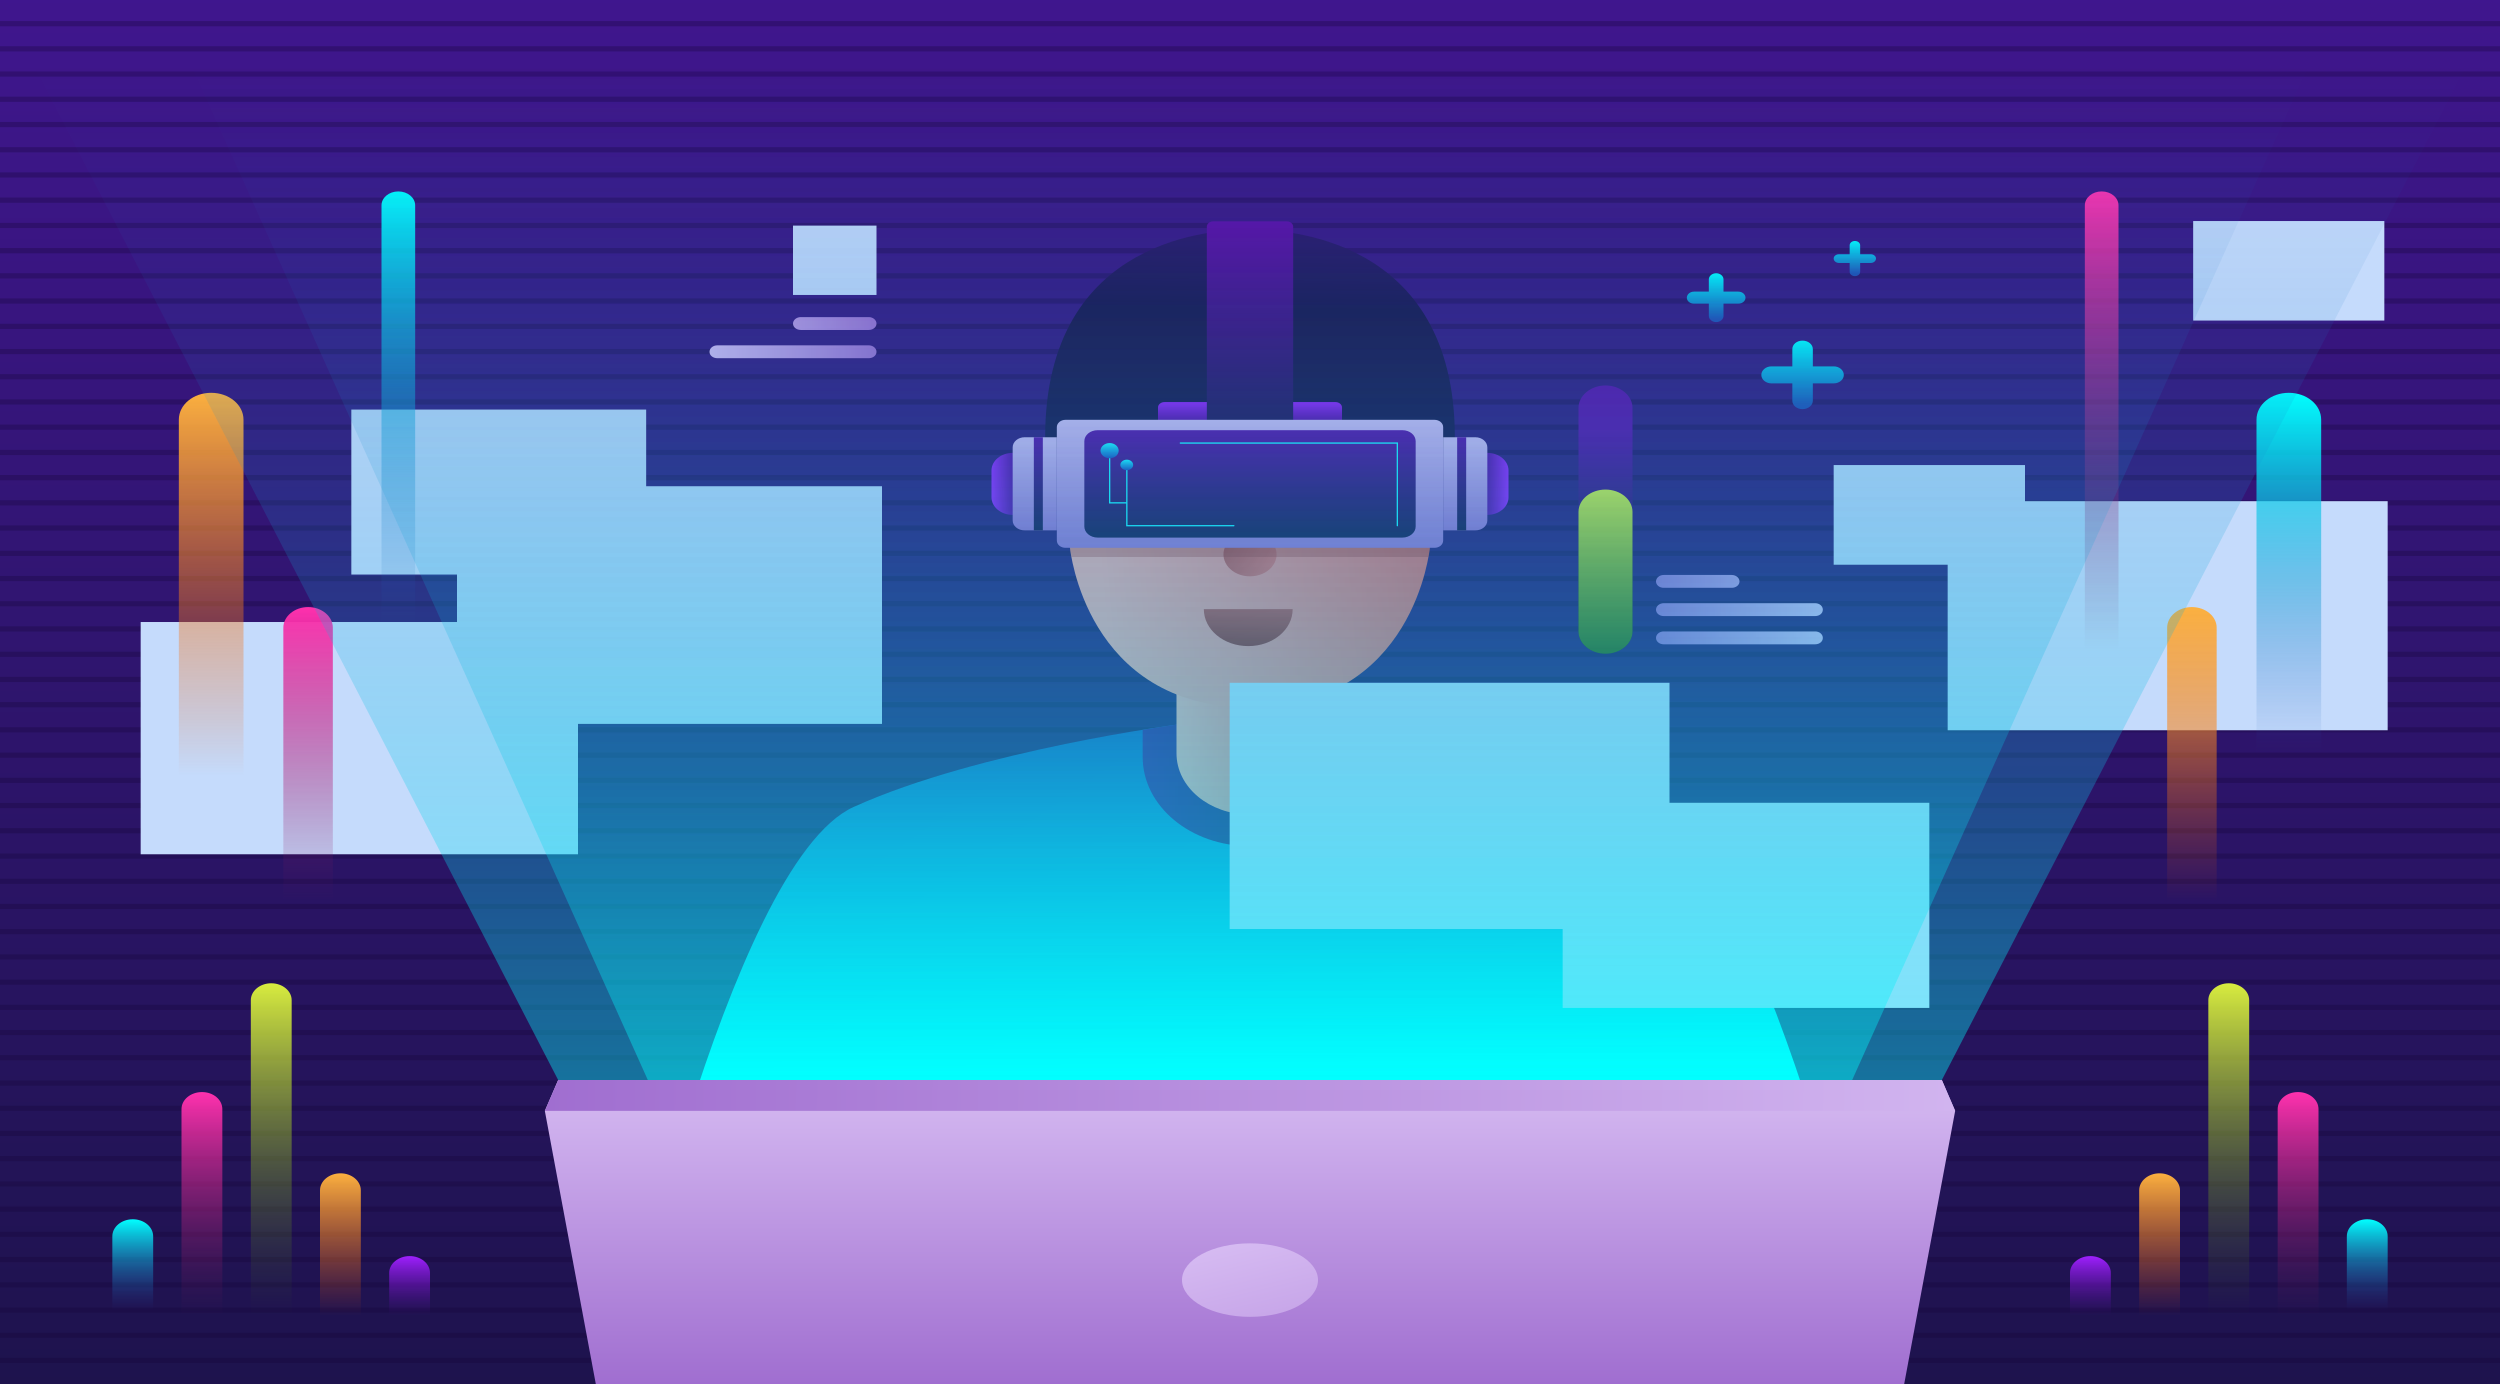 <svg width="1920" height="1063" viewBox="0 0 1920 1063" fill="none" xmlns="http://www.w3.org/2000/svg">
<g clip-path="url(#clip0_101_3593)">
<path d="M1920 1063H0V0H1920V1063Z" fill="url(#paint0_linear_101_3593)"/>
<g opacity="0.3">
<path d="M0 18.177H1920" stroke="url(#paint1_linear_101_3593)" stroke-width="4" stroke-miterlimit="10"/>
<path d="M0 37.524H1920" stroke="url(#paint2_linear_101_3593)" stroke-width="4" stroke-miterlimit="10"/>
<path d="M0 56.871H1920" stroke="url(#paint3_linear_101_3593)" stroke-width="4" stroke-miterlimit="10"/>
<path d="M0 76.217H1920" stroke="url(#paint4_linear_101_3593)" stroke-width="4" stroke-miterlimit="10"/>
<path d="M0 95.67H1920" stroke="url(#paint5_linear_101_3593)" stroke-width="4" stroke-miterlimit="10"/>
<path d="M0 115.017H1920" stroke="url(#paint6_linear_101_3593)" stroke-width="4" stroke-miterlimit="10"/>
<path d="M0 134.363H1920" stroke="url(#paint7_linear_101_3593)" stroke-width="4" stroke-miterlimit="10"/>
<path d="M0 153.71H1920" stroke="url(#paint8_linear_101_3593)" stroke-width="4" stroke-miterlimit="10"/>
<path d="M0 173.163H1920" stroke="url(#paint9_linear_101_3593)" stroke-width="4" stroke-miterlimit="10"/>
<path d="M0 192.509H1920" stroke="url(#paint10_linear_101_3593)" stroke-width="4" stroke-miterlimit="10"/>
<path d="M0 211.856H1920" stroke="url(#paint11_linear_101_3593)" stroke-width="4" stroke-miterlimit="10"/>
<path d="M0 231.203H1920" stroke="url(#paint12_linear_101_3593)" stroke-width="4" stroke-miterlimit="10"/>
<path d="M0 250.655H1920" stroke="url(#paint13_linear_101_3593)" stroke-width="4" stroke-miterlimit="10"/>
<path d="M0 270.002H1920" stroke="url(#paint14_linear_101_3593)" stroke-width="4" stroke-miterlimit="10"/>
<path d="M0 289.349H1920" stroke="url(#paint15_linear_101_3593)" stroke-width="4" stroke-miterlimit="10"/>
<path d="M0 308.695H1920" stroke="url(#paint16_linear_101_3593)" stroke-width="4" stroke-miterlimit="10"/>
<path d="M0 328.042H1920" stroke="url(#paint17_linear_101_3593)" stroke-width="4" stroke-miterlimit="10"/>
<path d="M0 347.495H1920" stroke="url(#paint18_linear_101_3593)" stroke-width="4" stroke-miterlimit="10"/>
<path d="M0 366.841H1920" stroke="url(#paint19_linear_101_3593)" stroke-width="4" stroke-miterlimit="10"/>
<path d="M0 386.188H1920" stroke="url(#paint20_linear_101_3593)" stroke-width="4" stroke-miterlimit="10"/>
<path d="M0 405.534H1920" stroke="url(#paint21_linear_101_3593)" stroke-width="4" stroke-miterlimit="10"/>
<path d="M0 424.987H1920" stroke="url(#paint22_linear_101_3593)" stroke-width="4" stroke-miterlimit="10"/>
<path d="M0 444.334H1920" stroke="url(#paint23_linear_101_3593)" stroke-width="4" stroke-miterlimit="10"/>
<path d="M0 463.681H1920" stroke="url(#paint24_linear_101_3593)" stroke-width="4" stroke-miterlimit="10"/>
<path d="M0 483.027H1920" stroke="url(#paint25_linear_101_3593)" stroke-width="4" stroke-miterlimit="10"/>
<path d="M0 502.48H1920" stroke="url(#paint26_linear_101_3593)" stroke-width="4" stroke-miterlimit="10"/>
<path d="M0 521.827H1920" stroke="url(#paint27_linear_101_3593)" stroke-width="4" stroke-miterlimit="10"/>
<path d="M0 541.173H1920" stroke="url(#paint28_linear_101_3593)" stroke-width="4" stroke-miterlimit="10"/>
<path d="M0 560.52H1920" stroke="url(#paint29_linear_101_3593)" stroke-width="4" stroke-miterlimit="10"/>
<path d="M0 579.973H1920" stroke="url(#paint30_linear_101_3593)" stroke-width="4" stroke-miterlimit="10"/>
<path d="M0 599.319H1920" stroke="url(#paint31_linear_101_3593)" stroke-width="4" stroke-miterlimit="10"/>
<path d="M0 618.666H1920" stroke="url(#paint32_linear_101_3593)" stroke-width="4" stroke-miterlimit="10"/>
<path d="M0 638.013H1920" stroke="url(#paint33_linear_101_3593)" stroke-width="4" stroke-miterlimit="10"/>
<path d="M0 657.465H1920" stroke="url(#paint34_linear_101_3593)" stroke-width="4" stroke-miterlimit="10"/>
<path d="M0 676.812H1920" stroke="url(#paint35_linear_101_3593)" stroke-width="4" stroke-miterlimit="10"/>
<path d="M0 696.159H1920" stroke="url(#paint36_linear_101_3593)" stroke-width="4" stroke-miterlimit="10"/>
<path d="M0 715.505H1920" stroke="url(#paint37_linear_101_3593)" stroke-width="4" stroke-miterlimit="10"/>
<path d="M0 734.958H1920" stroke="url(#paint38_linear_101_3593)" stroke-width="4" stroke-miterlimit="10"/>
<path d="M0 754.305H1920" stroke="url(#paint39_linear_101_3593)" stroke-width="4" stroke-miterlimit="10"/>
<path d="M0 773.651H1920" stroke="url(#paint40_linear_101_3593)" stroke-width="4" stroke-miterlimit="10"/>
<path d="M0 792.998H1920" stroke="url(#paint41_linear_101_3593)" stroke-width="4" stroke-miterlimit="10"/>
<path d="M0 812.345H1920" stroke="url(#paint42_linear_101_3593)" stroke-width="4" stroke-miterlimit="10"/>
<path d="M0 831.797H1920" stroke="url(#paint43_linear_101_3593)" stroke-width="4" stroke-miterlimit="10"/>
<path d="M0 851.144H1920" stroke="url(#paint44_linear_101_3593)" stroke-width="4" stroke-miterlimit="10"/>
<path d="M0 870.491H1920" stroke="url(#paint45_linear_101_3593)" stroke-width="4" stroke-miterlimit="10"/>
<path d="M0 889.837H1920" stroke="url(#paint46_linear_101_3593)" stroke-width="4" stroke-miterlimit="10"/>
<path d="M0 909.29H1920" stroke="url(#paint47_linear_101_3593)" stroke-width="4" stroke-miterlimit="10"/>
<path d="M0 928.637H1920" stroke="url(#paint48_linear_101_3593)" stroke-width="4" stroke-miterlimit="10"/>
<path d="M0 947.983H1920" stroke="url(#paint49_linear_101_3593)" stroke-width="4" stroke-miterlimit="10"/>
<path d="M0 967.33H1920" stroke="url(#paint50_linear_101_3593)" stroke-width="4" stroke-miterlimit="10"/>
<path d="M0 986.783H1920" stroke="url(#paint51_linear_101_3593)" stroke-width="4" stroke-miterlimit="10"/>
<path d="M0 1006.13H1920" stroke="url(#paint52_linear_101_3593)" stroke-width="4" stroke-miterlimit="10"/>
<path d="M0 1025.48H1920" stroke="url(#paint53_linear_101_3593)" stroke-width="4" stroke-miterlimit="10"/>
<path d="M0 1044.82H1920" stroke="url(#paint54_linear_101_3593)" stroke-width="4" stroke-miterlimit="10"/>
</g>
<path d="M1264.38 619.729C1167.62 575.933 1012.22 555.949 1012.22 555.949H960H907.776C907.776 555.949 752.384 575.933 655.616 619.729C558.72 663.631 473.728 1063 473.728 1063H960H1446.27C1446.27 1063 1361.28 663.631 1264.38 619.729Z" fill="url(#paint55_linear_101_3593)"/>
<path d="M1042.43 581.354V560.52C1023.74 557.437 1012.22 555.949 1012.22 555.949H959.999H907.775C907.775 555.949 896.255 557.437 877.567 560.52V581.354C877.567 619.197 914.431 649.812 959.999 649.812C1005.57 649.812 1042.43 619.197 1042.43 581.354Z" fill="url(#paint56_linear_101_3593)"/>
<path d="M960 625.575C991.232 625.575 1016.45 604.528 1016.45 578.591V449.33H903.552V578.591C903.552 604.528 928.768 625.575 960 625.575Z" fill="url(#paint57_linear_101_3593)"/>
<path d="M960 232.903C1132.93 232.903 1098.11 420.735 1098.11 420.735C1098.11 420.735 1086.59 543.299 960 543.299C833.536 543.299 821.76 420.735 821.76 420.735C821.76 420.735 787.2 232.903 960 232.903Z" fill="url(#paint58_linear_101_3593)"/>
<path d="M960 372.05L979.328 420.416C983.808 431.365 973.952 442.633 960 442.633C946.048 442.633 936.32 431.365 940.672 420.416L960 372.05Z" fill="url(#paint59_linear_101_3593)"/>
<g style="mix-blend-mode:multiply" opacity="0.3">
<path d="M1098.24 420.736C1098.24 420.736 1097.98 423.393 1097.09 427.751H822.911C822.015 423.393 821.759 420.736 821.759 420.736C821.759 420.736 813.439 375.558 825.471 329.424H1094.66C1106.56 375.558 1098.24 420.736 1098.24 420.736Z" fill="#931F1F"/>
</g>
<path d="M960 176.245C984.704 176.245 1117.31 180.497 1117.31 335.801V343.668H960H802.688V335.801C802.688 180.497 935.296 176.245 960 176.245Z" fill="url(#paint60_linear_101_3593)"/>
<path d="M1014.27 380.554C1018.88 380.554 1022.46 377.578 1022.46 373.751C1022.46 371.306 1020.93 369.18 1018.62 368.011C1020.54 367.373 1022.72 366.948 1025.02 366.948C1035.52 366.948 1043.97 374.07 1043.97 382.68C1043.97 391.397 1035.52 398.413 1025.02 398.413C1014.66 398.413 1006.08 391.397 1006.08 382.68C1006.08 380.767 1006.59 378.96 1007.36 377.365C1008.77 379.279 1011.33 380.554 1014.27 380.554Z" fill="#310051"/>
<path d="M1058.94 349.94L1062.4 340.373C1060.35 339.735 1031.3 335.377 994.815 338.566L995.967 348.558C1031.55 345.581 1058.69 349.94 1058.94 349.94Z" fill="#310051"/>
<path d="M884.351 380.554C888.831 380.554 892.543 377.578 892.543 373.751C892.543 371.306 891.007 369.18 888.575 368.011C890.623 367.373 892.799 366.948 895.103 366.948C905.599 366.948 914.047 374.07 914.047 382.68C914.047 391.397 905.599 398.413 895.103 398.413C884.607 398.413 876.159 391.397 876.159 382.68C876.159 380.767 876.671 378.96 877.311 377.365C878.847 379.279 881.407 380.554 884.351 380.554Z" fill="#310051"/>
<path d="M861.184 349.94C861.44 349.94 896.256 346.963 931.968 349.94L925.44 338.566C888.832 335.377 859.904 339.735 857.728 340.373L861.568 349.94L859.648 345.156L861.184 349.94Z" fill="#310051"/>
<path d="M1142.27 395.436C1133.31 395.436 1126.02 389.377 1126.02 381.936V361.314C1126.02 353.873 1133.31 347.813 1142.27 347.813C1151.23 347.813 1158.53 353.873 1158.53 361.314V381.936C1158.53 389.377 1151.23 395.436 1142.27 395.436Z" fill="url(#paint61_linear_101_3593)"/>
<path d="M1133.06 407.342H1108.35V335.802H1133.06C1138.18 335.802 1142.27 339.31 1142.27 343.562V399.688C1142.27 403.94 1138.18 407.342 1133.06 407.342Z" fill="url(#paint62_linear_101_3593)"/>
<path d="M894.336 349.939H1025.66C1028.48 349.939 1030.66 348.132 1030.66 345.794V312.947C1030.66 310.715 1028.48 308.801 1025.66 308.801H894.336C891.52 308.801 889.344 310.715 889.344 312.947V345.794C889.344 348.132 891.52 349.939 894.336 349.939Z" fill="url(#paint63_linear_101_3593)"/>
<path d="M931.84 349.94H988.16C990.976 349.94 993.152 348.132 993.152 345.794V174.119C993.152 171.887 990.976 169.974 988.16 169.974H931.84C929.024 169.974 926.848 171.887 926.848 174.119V345.794C926.848 348.132 929.024 349.94 931.84 349.94Z" fill="url(#paint64_linear_101_3593)"/>
<path d="M818.432 420.735H1101.57C1105.41 420.735 1108.35 418.29 1108.35 415.101V328.042C1108.35 324.959 1105.41 322.408 1101.57 322.408H818.432C814.592 322.408 811.647 324.959 811.647 328.042V415.101C811.647 418.29 814.592 420.735 818.432 420.735Z" fill="url(#paint65_linear_101_3593)"/>
<path d="M843.008 412.869H1076.99C1082.62 412.869 1087.23 409.042 1087.23 404.365V338.884C1087.23 334.101 1082.62 330.38 1076.99 330.38H843.008C837.376 330.38 832.768 334.101 832.768 338.884V404.365C832.768 409.042 837.376 412.869 843.008 412.869Z" fill="url(#paint66_linear_101_3593)"/>
<path d="M947.583 403.727H865.407V357.062" stroke="#1EF7FF" stroke-miterlimit="10" stroke-linecap="round"/>
<path d="M852.224 346.113V386.188H865.408" stroke="#1EF7FF" stroke-miterlimit="10"/>
<path d="M1073.15 403.727V340.266H906.495" stroke="#1EF7FF" stroke-miterlimit="10" stroke-linecap="round"/>
<path d="M1126.02 407.342H1119.1V335.802H1126.02V407.342Z" fill="url(#paint67_linear_101_3593)"/>
<path d="M777.728 395.436C786.688 395.436 793.984 389.377 793.984 381.936V361.314C793.984 353.873 786.688 347.813 777.728 347.813C768.768 347.813 761.472 353.873 761.472 361.314V381.936C761.472 389.377 768.768 395.436 777.728 395.436Z" fill="url(#paint68_linear_101_3593)"/>
<path d="M786.944 407.342H811.648V335.802H786.944C781.824 335.802 777.728 339.31 777.728 343.562V399.688C777.728 403.94 781.824 407.342 786.944 407.342Z" fill="url(#paint69_linear_101_3593)"/>
<path d="M793.983 407.342H800.895V335.802H793.983V407.342Z" fill="url(#paint70_linear_101_3593)"/>
<path d="M992.768 467.826C992.768 483.559 977.536 496.208 958.72 496.208C939.776 496.208 924.544 483.559 924.544 467.826H992.768Z" fill="url(#paint71_linear_101_3593)"/>
<path d="M870.272 357.062C870.272 359.294 868.096 361.101 865.408 361.101C862.72 361.101 860.416 359.294 860.416 357.062C860.416 354.83 862.72 353.022 865.408 353.022C868.096 353.022 870.272 354.83 870.272 357.062Z" fill="url(#paint72_linear_101_3593)"/>
<path d="M859.136 346.113C859.136 349.302 856.064 351.959 852.224 351.959C848.384 351.959 845.184 349.302 845.184 346.113C845.184 342.924 848.384 340.266 852.224 340.266C856.064 340.266 859.136 342.924 859.136 346.113Z" fill="url(#paint73_linear_101_3593)"/>
<g style="mix-blend-mode:soft-light">
<path d="M1282.18 713.486H944.384V524.378H1282.18V713.486Z" fill="#C5DBFC"/>
</g>
<g style="mix-blend-mode:soft-light">
<path d="M1833.73 560.839H1495.81V384.912H1833.73V560.839Z" fill="#C5DBFC"/>
</g>
<g style="mix-blend-mode:soft-light">
<path d="M1555.2 433.703H1408.26V357.167H1555.2V433.703Z" fill="#C5DBFC"/>
</g>
<g style="mix-blend-mode:soft-light">
<path d="M1831.17 246.19H1684.35V169.761H1831.17V246.19Z" fill="#C5DBFC"/>
</g>
<g style="mix-blend-mode:soft-light">
<path d="M1481.73 774.077H1200.13V616.54H1481.73V774.077Z" fill="#C5DBFC"/>
</g>
<path d="M960 829.459H428.672L418.432 853.164L457.6 1063H960H1462.4L1501.57 853.164L1491.33 829.459H960Z" fill="url(#paint74_linear_101_3593)"/>
<path d="M428.672 829.459L418.432 853.164H1501.57L1491.33 829.459H428.672Z" fill="url(#paint75_linear_101_3593)"/>
<path d="M1012.22 983.063C1012.22 998.689 988.799 1011.34 959.999 1011.34C931.199 1011.34 907.775 998.689 907.775 983.063C907.775 967.436 931.199 954.893 959.999 954.893C988.799 954.893 1012.22 967.436 1012.22 983.063Z" fill="url(#paint76_linear_101_3593)"/>
<path d="M1802.37 1010.27H1833.73V949.471C1833.73 942.243 1826.69 936.396 1817.98 936.396C1809.41 936.396 1802.37 942.243 1802.37 949.471V1010.27Z" fill="url(#paint77_linear_101_3593)"/>
<path d="M1749.25 1010.28H1780.61V851.782C1780.61 844.554 1773.57 838.707 1764.86 838.707C1756.16 838.707 1749.25 844.554 1749.25 851.782V1010.28Z" fill="url(#paint78_linear_101_3593)"/>
<path d="M1696 1010.28H1727.36V768.124C1727.36 761.002 1720.32 755.155 1711.74 755.155C1703.04 755.155 1696 761.002 1696 768.124V1010.28Z" fill="url(#paint79_linear_101_3593)"/>
<path d="M1642.88 1010.28H1674.24V914.18C1674.24 906.951 1667.2 901.105 1658.5 901.105C1649.92 901.105 1642.88 906.951 1642.88 914.18V1010.28Z" fill="url(#paint80_linear_101_3593)"/>
<path d="M1589.76 1010.28H1621.12V977.641C1621.12 970.519 1614.08 964.672 1605.38 964.672C1596.67 964.672 1589.76 970.519 1589.76 977.641V1010.28Z" fill="url(#paint81_linear_101_3593)"/>
<path d="M117.631 1010.28H86.272V949.472C86.272 942.243 93.311 936.397 102.015 936.397C110.591 936.397 117.631 942.243 117.631 949.472V1010.28Z" fill="url(#paint82_linear_101_3593)"/>
<path d="M170.752 1010.28H139.392V851.782C139.392 844.554 146.432 838.707 155.136 838.707C163.84 838.707 170.752 844.554 170.752 851.782V1010.28Z" fill="url(#paint83_linear_101_3593)"/>
<path d="M224 1010.28H192.64V768.124C192.64 761.002 199.68 755.155 208.256 755.155C216.96 755.155 224 761.002 224 768.124V1010.28Z" fill="url(#paint84_linear_101_3593)"/>
<path d="M277.12 1010.28H245.76V914.18C245.76 906.951 252.8 901.105 261.504 901.105C270.08 901.105 277.12 906.951 277.12 914.18V1010.28Z" fill="url(#paint85_linear_101_3593)"/>
<path d="M330.24 1010.28H298.88V977.641C298.88 970.519 305.92 964.672 314.624 964.672C323.328 964.672 330.24 970.519 330.24 977.641V1010.28Z" fill="url(#paint86_linear_101_3593)"/>
<path d="M1212.29 484.941V313.266C1212.29 303.805 1221.63 296.045 1233.02 296.045C1244.42 296.045 1253.76 303.805 1253.76 313.266V484.941C1253.76 494.401 1244.42 502.055 1233.02 502.055C1221.63 502.055 1212.29 494.401 1212.29 484.941Z" fill="url(#paint87_linear_101_3593)"/>
<path d="M1212.29 484.94V393.097C1212.29 383.636 1221.63 375.983 1233.02 375.983C1244.42 375.983 1253.76 383.636 1253.76 393.097V484.94C1253.76 494.401 1244.42 502.055 1233.02 502.055C1221.63 502.055 1212.29 494.401 1212.29 484.94Z" fill="url(#paint88_linear_101_3593)"/>
<path d="M1329.92 451.456H1277.7C1274.5 451.456 1271.81 449.33 1271.81 446.566C1271.81 443.803 1274.5 441.57 1277.7 441.57H1329.92C1333.25 441.57 1335.94 443.803 1335.94 446.566C1335.94 449.33 1333.25 451.456 1329.92 451.456Z" fill="url(#paint89_linear_101_3593)"/>
<path d="M1394.05 473.141H1277.7C1274.5 473.141 1271.81 471.015 1271.81 468.251C1271.81 465.488 1274.5 463.255 1277.7 463.255H1394.05C1397.38 463.255 1399.94 465.488 1399.94 468.251C1399.94 471.015 1397.38 473.141 1394.05 473.141Z" fill="url(#paint90_linear_101_3593)"/>
<path d="M615.039 253.419H667.263C670.463 253.419 673.151 251.293 673.151 248.529C673.151 245.765 670.463 243.533 667.263 243.533H615.039C611.711 243.533 609.023 245.765 609.023 248.529C609.023 251.293 611.711 253.419 615.039 253.419Z" fill="url(#paint91_linear_101_3593)"/>
<path d="M550.911 275.104H667.263C670.463 275.104 673.152 272.978 673.152 270.214C673.152 267.451 670.463 265.218 667.263 265.218H550.911C547.583 265.218 544.896 267.451 544.896 270.214C544.896 272.978 547.583 275.104 550.911 275.104Z" fill="url(#paint92_linear_101_3593)"/>
<path d="M1394.05 494.826H1277.7C1274.5 494.826 1271.81 492.7 1271.81 489.937C1271.81 487.173 1274.5 484.94 1277.7 484.94H1394.05C1397.38 484.94 1399.94 487.173 1399.94 489.937C1399.94 492.7 1397.38 494.826 1394.05 494.826Z" fill="url(#paint93_linear_101_3593)"/>
<path d="M1408.26 281.376H1392.26V268.089C1392.26 264.475 1388.67 261.604 1384.32 261.604C1379.97 261.604 1376.51 264.475 1376.51 268.089V281.376H1360.51C1356.16 281.376 1352.7 284.353 1352.7 287.967C1352.7 291.475 1356.16 294.451 1360.51 294.451H1376.51V307.739C1376.51 311.353 1379.97 314.223 1384.32 314.223C1388.67 314.223 1392.26 311.353 1392.26 307.739V294.451H1408.26C1412.61 294.451 1416.06 291.475 1416.06 287.967C1416.06 284.353 1412.61 281.376 1408.26 281.376Z" fill="url(#paint94_linear_101_3593)"/>
<path d="M1335.04 223.974H1323.65V214.514C1323.65 211.962 1321.09 209.836 1318.02 209.836C1314.94 209.836 1312.38 211.962 1312.38 214.514V223.974H1300.99C1297.92 223.974 1295.49 226.1 1295.49 228.652C1295.49 231.203 1297.92 233.222 1300.99 233.222H1312.38V242.683C1312.38 245.234 1314.94 247.36 1318.02 247.36C1321.09 247.36 1323.65 245.234 1323.65 242.683V233.222H1335.04C1338.11 233.222 1340.54 231.203 1340.54 228.652C1340.54 226.1 1338.11 223.974 1335.04 223.974Z" fill="url(#paint95_linear_101_3593)"/>
<path d="M1436.8 195.273H1428.61V188.364C1428.61 186.557 1426.82 185.068 1424.51 185.068C1422.34 185.068 1420.54 186.557 1420.54 188.364V195.273H1412.35C1410.05 195.273 1408.26 196.761 1408.26 198.568C1408.26 200.376 1410.05 201.97 1412.35 201.97H1420.54V208.773C1420.54 210.58 1422.34 212.069 1424.51 212.069C1426.82 212.069 1428.61 210.58 1428.61 208.773V201.97H1436.8C1438.98 201.97 1440.77 200.376 1440.77 198.568C1440.77 196.761 1438.98 195.273 1436.8 195.273Z" fill="url(#paint96_linear_101_3593)"/>
<path d="M1782.66 595.918H1732.99V322.301C1732.99 310.821 1744.13 301.679 1757.82 301.679C1771.52 301.679 1782.66 310.821 1782.66 322.301V595.918Z" fill="url(#paint97_linear_101_3593)"/>
<path d="M1702.4 691.375H1664.38V482.07C1664.38 473.354 1672.96 466.231 1683.33 466.231C1693.82 466.231 1702.4 473.354 1702.4 482.07V691.375Z" fill="url(#paint98_linear_101_3593)"/>
<path d="M1627.01 499.503H1601.15V157.749C1601.15 151.796 1606.91 147.013 1614.08 147.013C1621.25 147.013 1627.01 151.796 1627.01 157.749V499.503Z" fill="url(#paint99_linear_101_3593)"/>
<g style="mix-blend-mode:soft-light">
<path d="M350.977 555.949H677.377V373.432H350.977V555.949Z" fill="#C5DBFC"/>
</g>
<g style="mix-blend-mode:soft-light">
<path d="M269.824 441.251H496.256V314.542H269.824V441.251Z" fill="#C5DBFC"/>
</g>
<g style="mix-blend-mode:soft-light">
<path d="M108.032 656.083H443.904V477.712H108.032V656.083Z" fill="#C5DBFC"/>
</g>
<path d="M137.344 595.918H187.008V322.301C187.008 310.821 175.872 301.679 162.176 301.679C148.48 301.679 137.344 310.821 137.344 322.301V595.918Z" fill="url(#paint100_linear_101_3593)"/>
<path d="M217.601 691.375H255.617V482.07C255.617 473.354 247.041 466.231 236.673 466.231C226.177 466.231 217.601 473.354 217.601 482.07V691.375Z" fill="url(#paint101_linear_101_3593)"/>
<path d="M292.992 499.503H318.848V157.749C318.848 151.796 313.088 147.013 305.92 147.013C298.752 147.013 292.992 151.796 292.992 157.749V499.503Z" fill="url(#paint102_linear_101_3593)"/>
<g style="mix-blend-mode:soft-light">
<path d="M673.151 226.525H609.023V173.269H673.151V226.525Z" fill="#C5DBFC"/>
</g>
<path style="mix-blend-mode:screen" opacity="0.4" d="M960 0H0L428.672 829.459H960H1491.33L1920 0H960Z" fill="url(#paint103_linear_101_3593)"/>
<path style="mix-blend-mode:screen" opacity="0.4" d="M960 0H124.288L497.536 829.459H960H1422.46L1795.71 0H960Z" fill="url(#paint104_linear_101_3593)"/>
</g>
<defs>
<linearGradient id="paint0_linear_101_3593" x1="533.334" y1="1114.98" x2="533.334" y2="-22.113" gradientUnits="userSpaceOnUse">
<stop stop-color="#1C134A"/>
<stop offset="1" stop-color="#40168F"/>
</linearGradient>
<linearGradient id="paint1_linear_101_3593" x1="-nan" y1="-nan" x2="-nan" y2="-nan" gradientUnits="userSpaceOnUse">
<stop stop-color="#140537"/>
<stop offset="0.5" stop-color="#220F77"/>
<stop offset="1" stop-color="#140537"/>
</linearGradient>
<linearGradient id="paint2_linear_101_3593" x1="-nan" y1="-nan" x2="-nan" y2="-nan" gradientUnits="userSpaceOnUse">
<stop stop-color="#140537"/>
<stop offset="0.5" stop-color="#220F77"/>
<stop offset="1" stop-color="#140537"/>
</linearGradient>
<linearGradient id="paint3_linear_101_3593" x1="-nan" y1="-nan" x2="-nan" y2="-nan" gradientUnits="userSpaceOnUse">
<stop stop-color="#140537"/>
<stop offset="0.5" stop-color="#220F77"/>
<stop offset="1" stop-color="#140537"/>
</linearGradient>
<linearGradient id="paint4_linear_101_3593" x1="-nan" y1="-nan" x2="-nan" y2="-nan" gradientUnits="userSpaceOnUse">
<stop stop-color="#140537"/>
<stop offset="0.5" stop-color="#220F77"/>
<stop offset="1" stop-color="#140537"/>
</linearGradient>
<linearGradient id="paint5_linear_101_3593" x1="-nan" y1="-nan" x2="-nan" y2="-nan" gradientUnits="userSpaceOnUse">
<stop stop-color="#140537"/>
<stop offset="0.5" stop-color="#220F77"/>
<stop offset="1" stop-color="#140537"/>
</linearGradient>
<linearGradient id="paint6_linear_101_3593" x1="-nan" y1="-nan" x2="-nan" y2="-nan" gradientUnits="userSpaceOnUse">
<stop stop-color="#140537"/>
<stop offset="0.5" stop-color="#220F77"/>
<stop offset="1" stop-color="#140537"/>
</linearGradient>
<linearGradient id="paint7_linear_101_3593" x1="-nan" y1="-nan" x2="-nan" y2="-nan" gradientUnits="userSpaceOnUse">
<stop stop-color="#140537"/>
<stop offset="0.5" stop-color="#220F77"/>
<stop offset="1" stop-color="#140537"/>
</linearGradient>
<linearGradient id="paint8_linear_101_3593" x1="-nan" y1="-nan" x2="-nan" y2="-nan" gradientUnits="userSpaceOnUse">
<stop stop-color="#140537"/>
<stop offset="0.5" stop-color="#220F77"/>
<stop offset="1" stop-color="#140537"/>
</linearGradient>
<linearGradient id="paint9_linear_101_3593" x1="-nan" y1="-nan" x2="-nan" y2="-nan" gradientUnits="userSpaceOnUse">
<stop stop-color="#140537"/>
<stop offset="0.5" stop-color="#220F77"/>
<stop offset="1" stop-color="#140537"/>
</linearGradient>
<linearGradient id="paint10_linear_101_3593" x1="-nan" y1="-nan" x2="-nan" y2="-nan" gradientUnits="userSpaceOnUse">
<stop stop-color="#140537"/>
<stop offset="0.5" stop-color="#220F77"/>
<stop offset="1" stop-color="#140537"/>
</linearGradient>
<linearGradient id="paint11_linear_101_3593" x1="-nan" y1="-nan" x2="-nan" y2="-nan" gradientUnits="userSpaceOnUse">
<stop stop-color="#140537"/>
<stop offset="0.5" stop-color="#220F77"/>
<stop offset="1" stop-color="#140537"/>
</linearGradient>
<linearGradient id="paint12_linear_101_3593" x1="-nan" y1="-nan" x2="-nan" y2="-nan" gradientUnits="userSpaceOnUse">
<stop stop-color="#140537"/>
<stop offset="0.5" stop-color="#220F77"/>
<stop offset="1" stop-color="#140537"/>
</linearGradient>
<linearGradient id="paint13_linear_101_3593" x1="-nan" y1="-nan" x2="-nan" y2="-nan" gradientUnits="userSpaceOnUse">
<stop stop-color="#140537"/>
<stop offset="0.5" stop-color="#220F77"/>
<stop offset="1" stop-color="#140537"/>
</linearGradient>
<linearGradient id="paint14_linear_101_3593" x1="-nan" y1="-nan" x2="-nan" y2="-nan" gradientUnits="userSpaceOnUse">
<stop stop-color="#140537"/>
<stop offset="0.5" stop-color="#220F77"/>
<stop offset="1" stop-color="#140537"/>
</linearGradient>
<linearGradient id="paint15_linear_101_3593" x1="-nan" y1="-nan" x2="-nan" y2="-nan" gradientUnits="userSpaceOnUse">
<stop stop-color="#140537"/>
<stop offset="0.5" stop-color="#220F77"/>
<stop offset="1" stop-color="#140537"/>
</linearGradient>
<linearGradient id="paint16_linear_101_3593" x1="-nan" y1="-nan" x2="-nan" y2="-nan" gradientUnits="userSpaceOnUse">
<stop stop-color="#140537"/>
<stop offset="0.5" stop-color="#220F77"/>
<stop offset="1" stop-color="#140537"/>
</linearGradient>
<linearGradient id="paint17_linear_101_3593" x1="-nan" y1="-nan" x2="-nan" y2="-nan" gradientUnits="userSpaceOnUse">
<stop stop-color="#140537"/>
<stop offset="0.5" stop-color="#220F77"/>
<stop offset="1" stop-color="#140537"/>
</linearGradient>
<linearGradient id="paint18_linear_101_3593" x1="-nan" y1="-nan" x2="-nan" y2="-nan" gradientUnits="userSpaceOnUse">
<stop stop-color="#140537"/>
<stop offset="0.5" stop-color="#220F77"/>
<stop offset="1" stop-color="#140537"/>
</linearGradient>
<linearGradient id="paint19_linear_101_3593" x1="-nan" y1="-nan" x2="-nan" y2="-nan" gradientUnits="userSpaceOnUse">
<stop stop-color="#140537"/>
<stop offset="0.5" stop-color="#220F77"/>
<stop offset="1" stop-color="#140537"/>
</linearGradient>
<linearGradient id="paint20_linear_101_3593" x1="-nan" y1="-nan" x2="-nan" y2="-nan" gradientUnits="userSpaceOnUse">
<stop stop-color="#140537"/>
<stop offset="0.5" stop-color="#220F77"/>
<stop offset="1" stop-color="#140537"/>
</linearGradient>
<linearGradient id="paint21_linear_101_3593" x1="-nan" y1="-nan" x2="-nan" y2="-nan" gradientUnits="userSpaceOnUse">
<stop stop-color="#140537"/>
<stop offset="0.5" stop-color="#220F77"/>
<stop offset="1" stop-color="#140537"/>
</linearGradient>
<linearGradient id="paint22_linear_101_3593" x1="-nan" y1="-nan" x2="-nan" y2="-nan" gradientUnits="userSpaceOnUse">
<stop stop-color="#140537"/>
<stop offset="0.5" stop-color="#220F77"/>
<stop offset="1" stop-color="#140537"/>
</linearGradient>
<linearGradient id="paint23_linear_101_3593" x1="-nan" y1="-nan" x2="-nan" y2="-nan" gradientUnits="userSpaceOnUse">
<stop stop-color="#140537"/>
<stop offset="0.5" stop-color="#220F77"/>
<stop offset="1" stop-color="#140537"/>
</linearGradient>
<linearGradient id="paint24_linear_101_3593" x1="-nan" y1="-nan" x2="-nan" y2="-nan" gradientUnits="userSpaceOnUse">
<stop stop-color="#140537"/>
<stop offset="0.5" stop-color="#220F77"/>
<stop offset="1" stop-color="#140537"/>
</linearGradient>
<linearGradient id="paint25_linear_101_3593" x1="-nan" y1="-nan" x2="-nan" y2="-nan" gradientUnits="userSpaceOnUse">
<stop stop-color="#140537"/>
<stop offset="0.5" stop-color="#220F77"/>
<stop offset="1" stop-color="#140537"/>
</linearGradient>
<linearGradient id="paint26_linear_101_3593" x1="-nan" y1="-nan" x2="-nan" y2="-nan" gradientUnits="userSpaceOnUse">
<stop stop-color="#140537"/>
<stop offset="0.5" stop-color="#220F77"/>
<stop offset="1" stop-color="#140537"/>
</linearGradient>
<linearGradient id="paint27_linear_101_3593" x1="-nan" y1="-nan" x2="-nan" y2="-nan" gradientUnits="userSpaceOnUse">
<stop stop-color="#140537"/>
<stop offset="0.5" stop-color="#220F77"/>
<stop offset="1" stop-color="#140537"/>
</linearGradient>
<linearGradient id="paint28_linear_101_3593" x1="-nan" y1="-nan" x2="-nan" y2="-nan" gradientUnits="userSpaceOnUse">
<stop stop-color="#140537"/>
<stop offset="0.5" stop-color="#220F77"/>
<stop offset="1" stop-color="#140537"/>
</linearGradient>
<linearGradient id="paint29_linear_101_3593" x1="-nan" y1="-nan" x2="-nan" y2="-nan" gradientUnits="userSpaceOnUse">
<stop stop-color="#140537"/>
<stop offset="0.5" stop-color="#220F77"/>
<stop offset="1" stop-color="#140537"/>
</linearGradient>
<linearGradient id="paint30_linear_101_3593" x1="-nan" y1="-nan" x2="-nan" y2="-nan" gradientUnits="userSpaceOnUse">
<stop stop-color="#140537"/>
<stop offset="0.5" stop-color="#220F77"/>
<stop offset="1" stop-color="#140537"/>
</linearGradient>
<linearGradient id="paint31_linear_101_3593" x1="-nan" y1="-nan" x2="-nan" y2="-nan" gradientUnits="userSpaceOnUse">
<stop stop-color="#140537"/>
<stop offset="0.5" stop-color="#220F77"/>
<stop offset="1" stop-color="#140537"/>
</linearGradient>
<linearGradient id="paint32_linear_101_3593" x1="-nan" y1="-nan" x2="-nan" y2="-nan" gradientUnits="userSpaceOnUse">
<stop stop-color="#140537"/>
<stop offset="0.5" stop-color="#220F77"/>
<stop offset="1" stop-color="#140537"/>
</linearGradient>
<linearGradient id="paint33_linear_101_3593" x1="-nan" y1="-nan" x2="-nan" y2="-nan" gradientUnits="userSpaceOnUse">
<stop stop-color="#140537"/>
<stop offset="0.5" stop-color="#220F77"/>
<stop offset="1" stop-color="#140537"/>
</linearGradient>
<linearGradient id="paint34_linear_101_3593" x1="-nan" y1="-nan" x2="-nan" y2="-nan" gradientUnits="userSpaceOnUse">
<stop stop-color="#140537"/>
<stop offset="0.5" stop-color="#220F77"/>
<stop offset="1" stop-color="#140537"/>
</linearGradient>
<linearGradient id="paint35_linear_101_3593" x1="-nan" y1="-nan" x2="-nan" y2="-nan" gradientUnits="userSpaceOnUse">
<stop stop-color="#140537"/>
<stop offset="0.5" stop-color="#220F77"/>
<stop offset="1" stop-color="#140537"/>
</linearGradient>
<linearGradient id="paint36_linear_101_3593" x1="-nan" y1="-nan" x2="-nan" y2="-nan" gradientUnits="userSpaceOnUse">
<stop stop-color="#140537"/>
<stop offset="0.5" stop-color="#220F77"/>
<stop offset="1" stop-color="#140537"/>
</linearGradient>
<linearGradient id="paint37_linear_101_3593" x1="-nan" y1="-nan" x2="-nan" y2="-nan" gradientUnits="userSpaceOnUse">
<stop stop-color="#140537"/>
<stop offset="0.5" stop-color="#220F77"/>
<stop offset="1" stop-color="#140537"/>
</linearGradient>
<linearGradient id="paint38_linear_101_3593" x1="-nan" y1="-nan" x2="-nan" y2="-nan" gradientUnits="userSpaceOnUse">
<stop stop-color="#140537"/>
<stop offset="0.5" stop-color="#220F77"/>
<stop offset="1" stop-color="#140537"/>
</linearGradient>
<linearGradient id="paint39_linear_101_3593" x1="-nan" y1="-nan" x2="-nan" y2="-nan" gradientUnits="userSpaceOnUse">
<stop stop-color="#140537"/>
<stop offset="0.5" stop-color="#220F77"/>
<stop offset="1" stop-color="#140537"/>
</linearGradient>
<linearGradient id="paint40_linear_101_3593" x1="-nan" y1="-nan" x2="-nan" y2="-nan" gradientUnits="userSpaceOnUse">
<stop stop-color="#140537"/>
<stop offset="0.5" stop-color="#220F77"/>
<stop offset="1" stop-color="#140537"/>
</linearGradient>
<linearGradient id="paint41_linear_101_3593" x1="-nan" y1="-nan" x2="-nan" y2="-nan" gradientUnits="userSpaceOnUse">
<stop stop-color="#140537"/>
<stop offset="0.5" stop-color="#220F77"/>
<stop offset="1" stop-color="#140537"/>
</linearGradient>
<linearGradient id="paint42_linear_101_3593" x1="-nan" y1="-nan" x2="-nan" y2="-nan" gradientUnits="userSpaceOnUse">
<stop stop-color="#140537"/>
<stop offset="0.5" stop-color="#220F77"/>
<stop offset="1" stop-color="#140537"/>
</linearGradient>
<linearGradient id="paint43_linear_101_3593" x1="-nan" y1="-nan" x2="-nan" y2="-nan" gradientUnits="userSpaceOnUse">
<stop stop-color="#140537"/>
<stop offset="0.5" stop-color="#220F77"/>
<stop offset="1" stop-color="#140537"/>
</linearGradient>
<linearGradient id="paint44_linear_101_3593" x1="-nan" y1="-nan" x2="-nan" y2="-nan" gradientUnits="userSpaceOnUse">
<stop stop-color="#140537"/>
<stop offset="0.5" stop-color="#220F77"/>
<stop offset="1" stop-color="#140537"/>
</linearGradient>
<linearGradient id="paint45_linear_101_3593" x1="-nan" y1="-nan" x2="-nan" y2="-nan" gradientUnits="userSpaceOnUse">
<stop stop-color="#140537"/>
<stop offset="0.5" stop-color="#220F77"/>
<stop offset="1" stop-color="#140537"/>
</linearGradient>
<linearGradient id="paint46_linear_101_3593" x1="-nan" y1="-nan" x2="-nan" y2="-nan" gradientUnits="userSpaceOnUse">
<stop stop-color="#140537"/>
<stop offset="0.5" stop-color="#220F77"/>
<stop offset="1" stop-color="#140537"/>
</linearGradient>
<linearGradient id="paint47_linear_101_3593" x1="-nan" y1="-nan" x2="-nan" y2="-nan" gradientUnits="userSpaceOnUse">
<stop stop-color="#140537"/>
<stop offset="0.5" stop-color="#220F77"/>
<stop offset="1" stop-color="#140537"/>
</linearGradient>
<linearGradient id="paint48_linear_101_3593" x1="-nan" y1="-nan" x2="-nan" y2="-nan" gradientUnits="userSpaceOnUse">
<stop stop-color="#140537"/>
<stop offset="0.5" stop-color="#220F77"/>
<stop offset="1" stop-color="#140537"/>
</linearGradient>
<linearGradient id="paint49_linear_101_3593" x1="-nan" y1="-nan" x2="-nan" y2="-nan" gradientUnits="userSpaceOnUse">
<stop stop-color="#140537"/>
<stop offset="0.5" stop-color="#220F77"/>
<stop offset="1" stop-color="#140537"/>
</linearGradient>
<linearGradient id="paint50_linear_101_3593" x1="-nan" y1="-nan" x2="-nan" y2="-nan" gradientUnits="userSpaceOnUse">
<stop stop-color="#140537"/>
<stop offset="0.5" stop-color="#220F77"/>
<stop offset="1" stop-color="#140537"/>
</linearGradient>
<linearGradient id="paint51_linear_101_3593" x1="-nan" y1="-nan" x2="-nan" y2="-nan" gradientUnits="userSpaceOnUse">
<stop stop-color="#140537"/>
<stop offset="0.5" stop-color="#220F77"/>
<stop offset="1" stop-color="#140537"/>
</linearGradient>
<linearGradient id="paint52_linear_101_3593" x1="-nan" y1="-nan" x2="-nan" y2="-nan" gradientUnits="userSpaceOnUse">
<stop stop-color="#140537"/>
<stop offset="0.5" stop-color="#220F77"/>
<stop offset="1" stop-color="#140537"/>
</linearGradient>
<linearGradient id="paint53_linear_101_3593" x1="-nan" y1="-nan" x2="-nan" y2="-nan" gradientUnits="userSpaceOnUse">
<stop stop-color="#140537"/>
<stop offset="0.5" stop-color="#220F77"/>
<stop offset="1" stop-color="#140537"/>
</linearGradient>
<linearGradient id="paint54_linear_101_3593" x1="-nan" y1="-nan" x2="-nan" y2="-nan" gradientUnits="userSpaceOnUse">
<stop stop-color="#140537"/>
<stop offset="0.5" stop-color="#220F77"/>
<stop offset="1" stop-color="#140537"/>
</linearGradient>
<linearGradient id="paint55_linear_101_3593" x1="1151.33" y1="534.794" x2="1154.29" y2="817.762" gradientUnits="userSpaceOnUse">
<stop offset="0.059" stop-color="#214FB3"/>
<stop offset="1" stop-color="#01FFFF"/>
</linearGradient>
<linearGradient id="paint56_linear_101_3593" x1="877.533" y1="555.96" x2="1042.47" y2="555.96" gradientUnits="userSpaceOnUse">
<stop stop-color="#40168F"/>
<stop offset="1" stop-color="#1C134A"/>
</linearGradient>
<linearGradient id="paint57_linear_101_3593" x1="1016.45" y1="449.358" x2="903.545" y2="449.358" gradientUnits="userSpaceOnUse">
<stop stop-color="#E86767"/>
<stop offset="1" stop-color="#FFA9A8"/>
</linearGradient>
<linearGradient id="paint58_linear_101_3593" x1="1091" y1="210.087" x2="827.033" y2="233.095" gradientUnits="userSpaceOnUse">
<stop stop-color="#E86767"/>
<stop offset="1" stop-color="#FFA9A8"/>
</linearGradient>
<linearGradient id="paint59_linear_101_3593" x1="1015.9" y1="360.854" x2="922.012" y2="314.369" gradientUnits="userSpaceOnUse">
<stop stop-color="#E86767"/>
<stop offset="1" stop-color="#931F1F"/>
</linearGradient>
<linearGradient id="paint60_linear_101_3593" x1="897.324" y1="99.456" x2="894.927" y2="236.395" gradientUnits="userSpaceOnUse">
<stop stop-color="#40168F"/>
<stop offset="1" stop-color="#1C134A"/>
</linearGradient>
<linearGradient id="paint61_linear_101_3593" x1="1159.3" y1="347.564" x2="1142.93" y2="347.416" gradientUnits="userSpaceOnUse">
<stop stop-color="#9F20FF"/>
<stop offset="1" stop-color="#5D0CA5"/>
</linearGradient>
<linearGradient id="paint62_linear_101_3593" x1="1234.76" y1="407.363" x2="1234.76" y2="335.853" gradientUnits="userSpaceOnUse">
<stop stop-color="#A06ED0"/>
<stop offset="1" stop-color="#D6BBF2"/>
</linearGradient>
<linearGradient id="paint63_linear_101_3593" x1="951.307" y1="307.391" x2="951.307" y2="322.816" gradientUnits="userSpaceOnUse">
<stop stop-color="#9F20FF"/>
<stop offset="1" stop-color="#5D0CA5"/>
</linearGradient>
<linearGradient id="paint64_linear_101_3593" x1="1313.8" y1="349.993" x2="1313.8" y2="169.99" gradientUnits="userSpaceOnUse">
<stop stop-color="#1C134A"/>
<stop offset="1" stop-color="#5D0CA5"/>
</linearGradient>
<linearGradient id="paint65_linear_101_3593" x1="983.614" y1="420.773" x2="983.614" y2="322.443" gradientUnits="userSpaceOnUse">
<stop stop-color="#A06ED0"/>
<stop offset="1" stop-color="#D6BBF2"/>
</linearGradient>
<linearGradient id="paint66_linear_101_3593" x1="979.403" y1="412.874" x2="979.403" y2="330.342" gradientUnits="userSpaceOnUse">
<stop stop-color="#1C134A"/>
<stop offset="1" stop-color="#5D0CA5"/>
</linearGradient>
<linearGradient id="paint67_linear_101_3593" x1="1659.25" y1="407.363" x2="1659.25" y2="335.853" gradientUnits="userSpaceOnUse">
<stop stop-color="#1C134A"/>
<stop offset="1" stop-color="#5D0CA5"/>
</linearGradient>
<linearGradient id="paint68_linear_101_3593" x1="760.692" y1="347.564" x2="777.064" y2="347.416" gradientUnits="userSpaceOnUse">
<stop stop-color="#9F20FF"/>
<stop offset="1" stop-color="#5D0CA5"/>
</linearGradient>
<linearGradient id="paint69_linear_101_3593" x1="685.231" y1="407.363" x2="685.231" y2="335.853" gradientUnits="userSpaceOnUse">
<stop stop-color="#A06ED0"/>
<stop offset="1" stop-color="#D6BBF2"/>
</linearGradient>
<linearGradient id="paint70_linear_101_3593" x1="260.741" y1="407.363" x2="260.741" y2="335.853" gradientUnits="userSpaceOnUse">
<stop stop-color="#1C134A"/>
<stop offset="1" stop-color="#5D0CA5"/>
</linearGradient>
<linearGradient id="paint71_linear_101_3593" x1="951.174" y1="441.315" x2="949.551" y2="500.777" gradientUnits="userSpaceOnUse">
<stop stop-color="#E86767"/>
<stop offset="1" stop-color="#931F1F"/>
</linearGradient>
<linearGradient id="paint72_linear_101_3593" x1="860.477" y1="361.093" x2="860.477" y2="352.992" gradientUnits="userSpaceOnUse">
<stop stop-color="#1E4DBF"/>
<stop offset="1" stop-color="#1EF7FF"/>
</linearGradient>
<linearGradient id="paint73_linear_101_3593" x1="845.202" y1="351.922" x2="845.202" y2="340.305" gradientUnits="userSpaceOnUse">
<stop stop-color="#1E4DBF"/>
<stop offset="1" stop-color="#1EF7FF"/>
</linearGradient>
<linearGradient id="paint74_linear_101_3593" x1="923.489" y1="1063" x2="923.489" y2="829.449" gradientUnits="userSpaceOnUse">
<stop stop-color="#A06ED0"/>
<stop offset="1" stop-color="#D6BBF2"/>
</linearGradient>
<linearGradient id="paint75_linear_101_3593" x1="418.511" y1="825.003" x2="1609.35" y2="839.159" gradientUnits="userSpaceOnUse">
<stop stop-color="#A06ED0"/>
<stop offset="1" stop-color="#D6BBF2"/>
</linearGradient>
<linearGradient id="paint76_linear_101_3593" x1="978.882" y1="945.565" x2="1033.32" y2="1172.53" gradientUnits="userSpaceOnUse">
<stop stop-color="#D6BBF2"/>
<stop offset="1" stop-color="#A06ED0"/>
</linearGradient>
<linearGradient id="paint77_linear_101_3593" x1="1943.97" y1="1010.26" x2="1943.97" y2="936.435" gradientUnits="userSpaceOnUse">
<stop offset="0.059" stop-color="#214FB3" stop-opacity="0"/>
<stop offset="1" stop-color="#01FFFF"/>
</linearGradient>
<linearGradient id="paint78_linear_101_3593" x1="2444.74" y1="1010.26" x2="2444.74" y2="838.729" gradientUnits="userSpaceOnUse">
<stop stop-color="#741854" stop-opacity="0"/>
<stop offset="1" stop-color="#FF31AE"/>
</linearGradient>
<linearGradient id="paint79_linear_101_3593" x1="3215.71" y1="1010.26" x2="3215.71" y2="755.137" gradientUnits="userSpaceOnUse">
<stop stop-color="#346214" stop-opacity="0"/>
<stop offset="1" stop-color="#D8EC3F"/>
</linearGradient>
<linearGradient id="paint80_linear_101_3593" x1="1933.62" y1="1010.26" x2="1933.62" y2="901.153" gradientUnits="userSpaceOnUse">
<stop stop-color="#ED5000" stop-opacity="0"/>
<stop offset="1" stop-color="#FBB040"/>
</linearGradient>
<linearGradient id="paint81_linear_101_3593" x1="1653.43" y1="1010.26" x2="1653.43" y2="964.661" gradientUnits="userSpaceOnUse">
<stop stop-color="#5D0CA5" stop-opacity="0"/>
<stop offset="1" stop-color="#9F20FF"/>
</linearGradient>
<linearGradient id="paint82_linear_101_3593" x1="-23.966" y1="1010.26" x2="-23.966" y2="936.435" gradientUnits="userSpaceOnUse">
<stop offset="0.059" stop-color="#214FB3" stop-opacity="0"/>
<stop offset="1" stop-color="#01FFFF"/>
</linearGradient>
<linearGradient id="paint83_linear_101_3593" x1="-524.745" y1="1010.26" x2="-524.745" y2="838.729" gradientUnits="userSpaceOnUse">
<stop stop-color="#741854" stop-opacity="0"/>
<stop offset="1" stop-color="#FF31AE"/>
</linearGradient>
<linearGradient id="paint84_linear_101_3593" x1="-1295.71" y1="1010.26" x2="-1295.71" y2="755.137" gradientUnits="userSpaceOnUse">
<stop stop-color="#346214" stop-opacity="0"/>
<stop offset="1" stop-color="#D8EC3F"/>
</linearGradient>
<linearGradient id="paint85_linear_101_3593" x1="-13.624" y1="1010.26" x2="-13.624" y2="901.153" gradientUnits="userSpaceOnUse">
<stop stop-color="#ED5000" stop-opacity="0"/>
<stop offset="1" stop-color="#FBB040"/>
</linearGradient>
<linearGradient id="paint86_linear_101_3593" x1="266.566" y1="1010.26" x2="266.566" y2="964.661" gradientUnits="userSpaceOnUse">
<stop stop-color="#5D0CA5" stop-opacity="0"/>
<stop offset="1" stop-color="#9F20FF"/>
</linearGradient>
<linearGradient id="paint87_linear_101_3593" x1="1978.72" y1="335.91" x2="1977.8" y2="449.248" gradientUnits="userSpaceOnUse">
<stop stop-color="#5D0CA5"/>
<stop offset="1" stop-color="#1C134A"/>
</linearGradient>
<linearGradient id="paint88_linear_101_3593" x1="954.135" y1="502.107" x2="954.135" y2="375.949" gradientUnits="userSpaceOnUse">
<stop stop-color="#346214"/>
<stop offset="1" stop-color="#D8EC3F"/>
</linearGradient>
<linearGradient id="paint89_linear_101_3593" x1="1270.13" y1="441.952" x2="1399.53" y2="439.857" gradientUnits="userSpaceOnUse">
<stop stop-color="#A06ED0"/>
<stop offset="1" stop-color="#D6BBF2"/>
</linearGradient>
<linearGradient id="paint90_linear_101_3593" x1="1270.45" y1="463.998" x2="1399.86" y2="461.906" gradientUnits="userSpaceOnUse">
<stop stop-color="#A06ED0"/>
<stop offset="1" stop-color="#D6BBF2"/>
</linearGradient>
<linearGradient id="paint91_linear_101_3593" x1="674.822" y1="243.915" x2="545.417" y2="241.82" gradientUnits="userSpaceOnUse">
<stop stop-color="#A06ED0"/>
<stop offset="1" stop-color="#D6BBF2"/>
</linearGradient>
<linearGradient id="paint92_linear_101_3593" x1="674.498" y1="265.961" x2="545.093" y2="263.868" gradientUnits="userSpaceOnUse">
<stop stop-color="#A06ED0"/>
<stop offset="1" stop-color="#D6BBF2"/>
</linearGradient>
<linearGradient id="paint93_linear_101_3593" x1="1270.77" y1="485.68" x2="1400.17" y2="483.587" gradientUnits="userSpaceOnUse">
<stop stop-color="#A06ED0"/>
<stop offset="1" stop-color="#D6BBF2"/>
</linearGradient>
<linearGradient id="paint94_linear_101_3593" x1="1352.66" y1="314.241" x2="1352.66" y2="261.589" gradientUnits="userSpaceOnUse">
<stop offset="0.059" stop-color="#214FB3"/>
<stop offset="1" stop-color="#01FFFF"/>
</linearGradient>
<linearGradient id="paint95_linear_101_3593" x1="1295.47" y1="247.338" x2="1295.47" y2="209.889" gradientUnits="userSpaceOnUse">
<stop offset="0.059" stop-color="#214FB3"/>
<stop offset="1" stop-color="#01FFFF"/>
</linearGradient>
<linearGradient id="paint96_linear_101_3593" x1="1408.3" y1="212.081" x2="1408.3" y2="185.073" gradientUnits="userSpaceOnUse">
<stop offset="0.059" stop-color="#214FB3"/>
<stop offset="1" stop-color="#01FFFF"/>
</linearGradient>
<linearGradient id="paint97_linear_101_3593" x1="494.049" y1="595.897" x2="494.049" y2="301.633" gradientUnits="userSpaceOnUse">
<stop offset="0.059" stop-color="#214FB3" stop-opacity="0"/>
<stop offset="1" stop-color="#01FFFF"/>
</linearGradient>
<linearGradient id="paint98_linear_101_3593" x1="716.548" y1="691.403" x2="716.548" y2="466.273" gradientUnits="userSpaceOnUse">
<stop stop-color="#ED5000" stop-opacity="0"/>
<stop offset="1" stop-color="#FBB040"/>
</linearGradient>
<linearGradient id="paint99_linear_101_3593" x1="-1860.25" y1="499.458" x2="-1860.25" y2="146.965" gradientUnits="userSpaceOnUse">
<stop stop-color="#741854" stop-opacity="0"/>
<stop offset="1" stop-color="#FF31AE"/>
</linearGradient>
<linearGradient id="paint100_linear_101_3593" x1="1425.95" y1="595.897" x2="1425.95" y2="301.633" gradientUnits="userSpaceOnUse">
<stop stop-color="#ED5000" stop-opacity="0"/>
<stop offset="1" stop-color="#FBB040"/>
</linearGradient>
<linearGradient id="paint101_linear_101_3593" x1="1203.46" y1="691.403" x2="1203.46" y2="466.273" gradientUnits="userSpaceOnUse">
<stop stop-color="#741854" stop-opacity="0"/>
<stop offset="1" stop-color="#FF31AE"/>
</linearGradient>
<linearGradient id="paint102_linear_101_3593" x1="3780.26" y1="499.458" x2="3780.26" y2="146.965" gradientUnits="userSpaceOnUse">
<stop offset="0.059" stop-color="#214FB3" stop-opacity="0"/>
<stop offset="1" stop-color="#01FFFF"/>
</linearGradient>
<linearGradient id="paint103_linear_101_3593" x1="700.225" y1="829.449" x2="700.225" y2="0" gradientUnits="userSpaceOnUse">
<stop stop-color="#01FFFF"/>
<stop offset="0.941" stop-color="#214FB3" stop-opacity="0"/>
</linearGradient>
<linearGradient id="paint104_linear_101_3593" x1="661.586" y1="829.449" x2="661.586" y2="0" gradientUnits="userSpaceOnUse">
<stop stop-color="#01FFFF"/>
<stop offset="0.941" stop-color="#214FB3" stop-opacity="0"/>
</linearGradient>
<clipPath id="clip0_101_3593">
<rect width="1920" height="1063" fill="white"/>
</clipPath>
</defs>
</svg>
